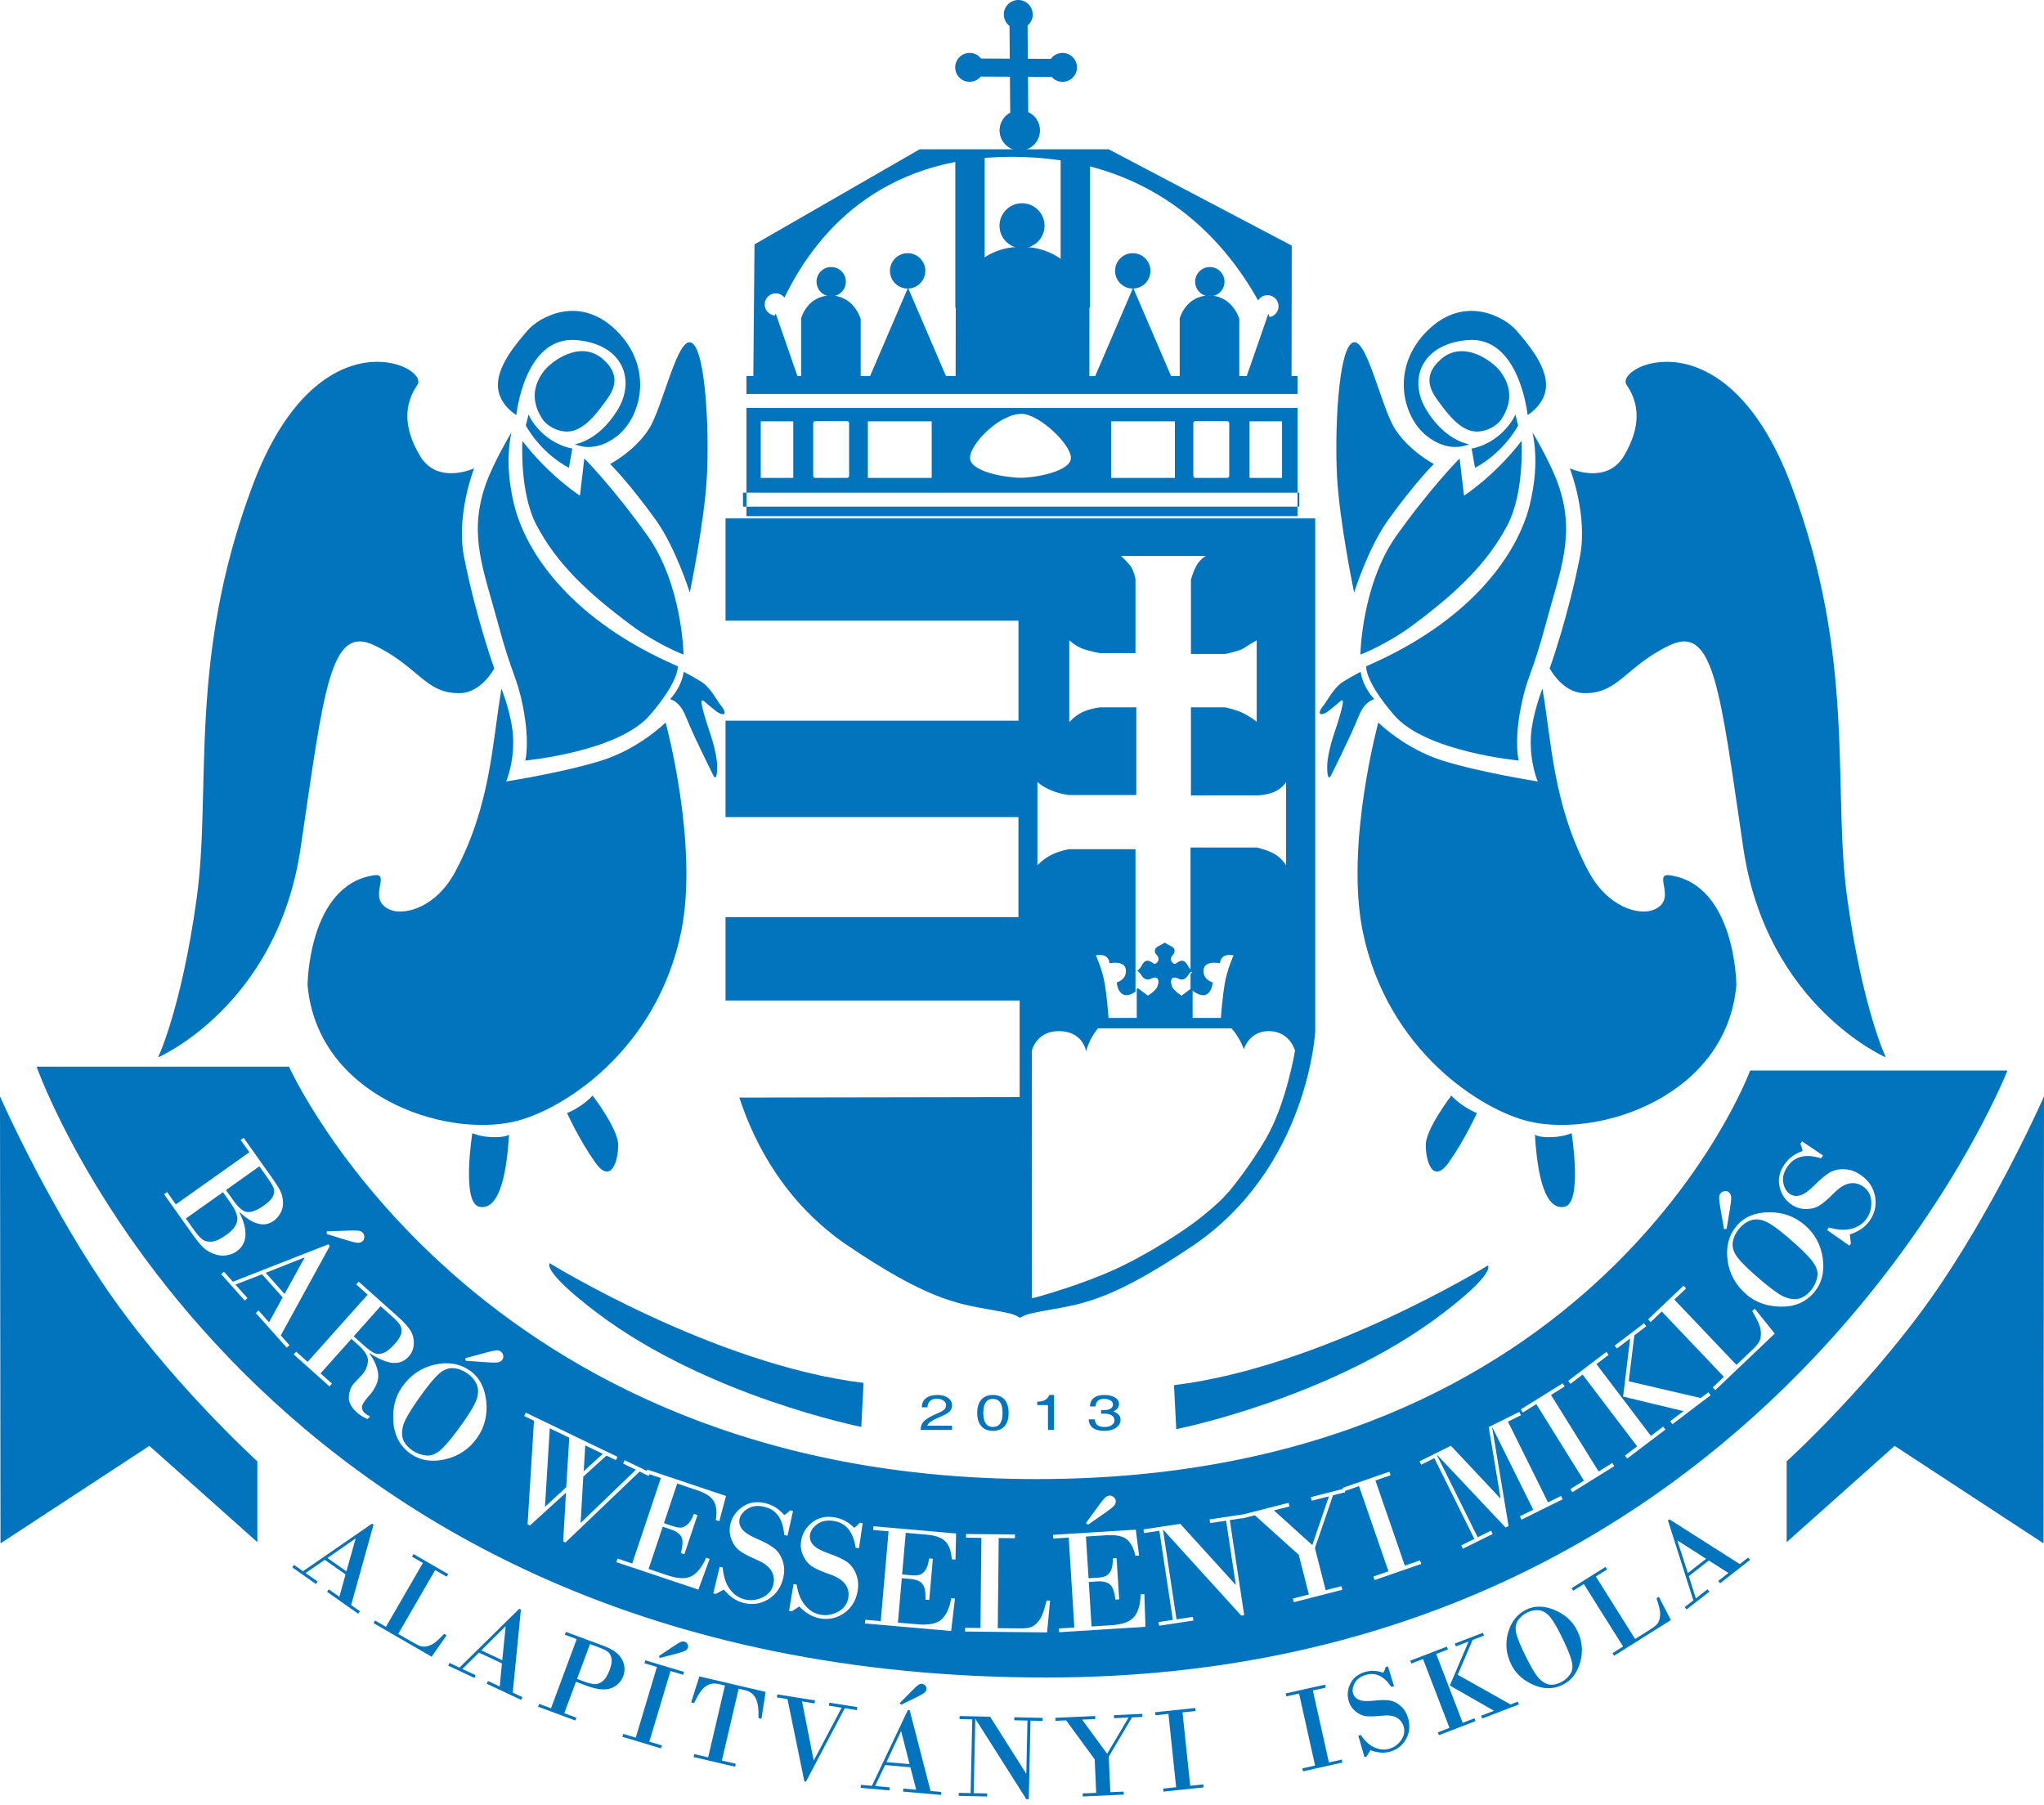<svg width="300" height="265" viewBox="0 0 300 265" fill="none" xmlns="http://www.w3.org/2000/svg">
<path d="M0 160.946C0 160.946 6.266 175.228 14.991 188.254C24.512 202.47 37.771 214.514 37.771 214.514V226.376L21.922 212.244L0.073 226.552L0 160.946Z" fill="#0274BE"/>
<path d="M300 160.946C300 160.946 293.736 175.228 285.009 188.254C275.488 202.47 262.229 214.514 262.229 214.514V226.376L278.078 212.244L299.925 226.552L300 160.946Z" fill="#0274BE"/>
<path fill-rule="evenodd" clip-rule="evenodd" d="M109.56 75.77H190.438V74.367H190.696V72.324H190.438V59.877H109.56V72.324H109.049V74.367H109.56V75.77ZM109.56 74.367V72.324H190.438V74.367H109.56ZM190.438 55.197V57.833H109.56V55.197H190.438ZM111.657 70.152H116.429V61.847H111.657V70.152ZM188.166 70.152H183.395V61.847H188.166V70.152ZM127.381 70.152H136.746V61.847H127.381V70.152ZM172.441 70.152H163.076V61.847H172.441V70.152ZM119.653 70.151C119.487 70.151 119.354 70.015 119.354 69.849V62.123C119.354 61.957 119.487 61.822 119.653 61.822H124.325C124.488 61.822 124.624 61.957 124.624 62.123V69.849C124.624 70.015 124.488 70.151 124.325 70.151H119.653ZM175.144 69.849C175.144 70.015 175.279 70.151 175.445 70.151H180.117C180.282 70.151 180.417 70.015 180.417 69.849V62.123C180.417 61.957 180.282 61.822 180.117 61.822H175.445C175.279 61.822 175.144 61.957 175.144 62.123V69.849ZM157.18 67.216C157.18 65.228 152.51 60.755 149.922 60.755C146.677 60.755 142.37 65.162 142.37 67.216C142.37 69.271 147.703 70.132 149.825 70.132C151.946 70.132 157.18 69.202 157.18 67.216Z" fill="#0274BE"/>
<path d="M113.847 55.456H110.565L112.205 50.729L113.847 46.001L115.489 50.729L117.127 55.456H113.847Z" fill="#0274BE"/>
<path d="M186.162 55.489H182.884L184.525 50.761L186.162 46.034L187.804 50.761L189.445 55.489H186.162Z" fill="#0274BE"/>
<path fill-rule="evenodd" clip-rule="evenodd" d="M110.74 35.873L110.565 55.489L170.078 55.402L111.347 55.354C111.347 55.354 111.885 51.427 113.969 46.31C113.931 46.313 113.893 46.314 113.855 46.314C112.959 46.314 112.233 45.588 112.233 44.689C112.233 43.791 112.959 43.066 113.855 43.066C114.373 43.066 114.836 43.309 115.134 43.688C119.603 34.424 129.047 23.019 148.456 23.019C168.822 23.019 179.432 34.752 184.652 44.097C184.938 43.637 185.448 43.331 186.031 43.331C186.927 43.331 187.657 44.057 187.657 44.955C187.657 45.852 186.927 46.578 186.031 46.578C186.002 46.578 185.974 46.578 185.946 46.576C188.236 51.283 189.094 54.938 189.192 55.374L189.564 55.373L189.591 36.05L162.724 21.916H134.982L110.74 35.873Z" fill="#0274BE"/>
<path d="M133.269 55.489H127.577L130.422 48.861L133.269 42.236L136.116 48.861L138.961 55.489H133.269Z" fill="#0274BE"/>
<path d="M124.147 41.35C124.147 42.541 123.183 43.504 121.997 43.504C120.804 43.504 119.84 42.541 119.84 41.35C119.84 40.162 120.804 39.197 121.997 39.197C123.183 39.197 124.147 40.162 124.147 41.35Z" fill="#0274BE"/>
<path d="M135.811 39.761C135.811 41.196 134.649 42.359 133.217 42.359C131.782 42.359 130.619 41.196 130.619 39.761C130.619 38.326 131.782 37.165 133.217 37.165C134.649 37.165 135.811 38.326 135.811 39.761Z" fill="#0274BE"/>
<path d="M166.311 55.489H160.619L163.467 48.861L166.311 42.236L169.158 48.861L172.003 55.489H166.311Z" fill="#0274BE"/>
<path d="M168.852 39.761C168.852 41.196 167.69 42.359 166.257 42.359C164.825 42.359 163.66 41.196 163.66 39.761C163.66 38.326 164.825 37.165 166.257 37.165C167.69 37.165 168.852 38.326 168.852 39.761Z" fill="#0274BE"/>
<path d="M117.578 55.398H126.323V46.828C126.323 46.828 125.352 43.384 121.906 43.384C118.46 43.384 117.578 46.741 117.578 46.741V55.398Z" fill="#0274BE"/>
<path d="M179.721 41.35C179.721 42.541 178.756 43.504 177.568 43.504C176.379 43.504 175.41 42.541 175.41 41.35C175.41 40.162 176.379 39.197 177.568 39.197C178.756 39.197 179.721 40.162 179.721 41.35Z" fill="#0274BE"/>
<path d="M173.148 55.398H181.896V46.828C181.896 46.828 180.923 43.384 177.478 43.384C174.032 43.384 173.148 46.741 173.148 46.741V55.398Z" fill="#0274BE"/>
<path d="M144.524 45.15H140.211V22.092H144.524V45.15Z" fill="#0274BE"/>
<path d="M159.984 45.15H155.671V22.092H159.984V45.15Z" fill="#0274BE"/>
<path d="M153.305 33.133C153.305 34.958 151.824 36.439 150.002 36.439C148.178 36.439 146.698 34.958 146.698 33.133C146.698 31.31 148.178 29.832 150.002 29.832C151.824 29.832 153.305 31.31 153.305 33.133Z" fill="#0274BE"/>
<path d="M140.256 55.503L159.889 55.489L159.898 43.474C159.898 43.474 157.421 36.226 149.911 36.226C142.404 36.226 140.283 43.383 140.283 43.383L140.256 55.503Z" fill="#0274BE"/>
<path d="M151.328 16.683C151.196 16.595 151.059 16.524 150.918 16.458L150.878 11.274L154.357 11.29C154.472 11.424 154.605 11.548 154.758 11.653C155.732 12.306 157.051 12.048 157.707 11.074C158.362 10.1 158.1 8.78 157.129 8.126C156.179 7.489 154.906 7.724 154.237 8.638L150.86 8.622L150.821 3.735C150.966 3.612 151.103 3.474 151.214 3.309C151.869 2.334 151.61 1.015 150.635 0.362C149.661 -0.295 148.342 -0.032 147.689 0.941C147.058 1.879 147.282 3.133 148.17 3.809L148.208 8.609L143.987 8.591C143.852 8.419 143.697 8.257 143.504 8.129C142.528 7.473 141.209 7.734 140.557 8.707C139.901 9.68 140.161 11.001 141.136 11.655C142.048 12.268 143.257 12.071 143.942 11.242L148.228 11.262L148.271 16.537C147.858 16.758 147.493 17.076 147.214 17.492C146.3 18.851 146.663 20.691 148.022 21.603C149.38 22.517 151.222 22.156 152.134 20.797C153.047 19.439 152.685 17.594 151.328 16.683Z" fill="#0274BE"/>
<path d="M200.52 97.801C200.52 97.801 200.215 99.89 204.635 105C209.284 110.384 222.904 111.641 222.904 111.641C222.904 111.641 222.191 109.136 223.218 103.823C224.1 99.282 224.857 99.172 226.913 91.462C228.969 83.749 231.371 78.437 228.627 70.897C227.442 67.635 224.922 63.466 224.922 63.466C225.779 67.407 225.184 71.449 224.512 74.152C222.702 81.432 215.826 91.194 200.52 97.801Z" fill="#0274BE"/>
<path d="M230.403 68.748C230.403 68.748 235.757 71.237 238.327 66.953C240.898 62.665 240.625 59.242 238.738 56.5C236.85 53.757 253.306 45.703 262.906 71.238C272.5 96.775 268.901 115.798 271.128 131.906C273.359 148.019 276.783 155.216 276.783 155.216C276.783 155.216 259.304 147.673 255.876 124.537C252.45 101.402 251.59 91.629 245.079 94.717C238.568 97.801 237.538 101.915 232.396 101.743C229.297 101.641 227.446 98.119 227.446 98.119C227.446 98.119 230.089 90.829 231.883 81.743C233.096 75.607 230.403 68.748 230.403 68.748Z" fill="#0274BE"/>
<path d="M245.08 128.48C254.762 129.882 254.849 144.591 254.849 144.591C253.438 160.771 234.966 167.041 224.512 164.64C217.49 163.029 203.57 154.221 200.006 136.707C197.412 123.96 202.296 106.058 202.296 106.058C202.296 106.058 206.178 109.939 211.83 111.682C217.513 113.438 225.7 114.709 225.7 114.709C225.7 114.709 224.512 112.026 224.681 108.256C224.833 104.984 226.389 101.077 226.389 101.077C227.761 109.133 227.941 118.024 233.082 127.796C235.99 133.318 240.566 134.297 242.509 133.621C246.461 132.245 242.429 128.096 245.08 128.48Z" fill="#0274BE"/>
<path d="M223.314 64.725C223.314 64.725 223.776 72.266 221.257 77.066C218.265 82.763 213.715 87.006 207.548 91.63C203.551 94.631 199.664 96.089 199.664 96.089C199.664 96.089 199.835 85.806 204.974 78.608C210.118 71.409 214.229 67.297 214.229 67.297L214.875 72.762C214.875 72.762 219.37 69.868 223.314 64.725Z" fill="#0274BE"/>
<path d="M210.437 68.112C210.437 68.112 206.787 66.193 204.728 62.937C202.672 59.683 200.52 49.13 198.464 50.33C196.405 51.527 195.893 63.184 196.234 69.868C196.578 76.55 198.744 86.979 198.744 86.979C198.744 86.979 200.816 80.397 203.737 76.33C207.678 70.845 210.437 68.112 210.437 68.112Z" fill="#0274BE"/>
<path d="M216.49 68.676L215.99 65.838C215.99 65.838 217.88 65.607 219.844 64.04C221.817 62.464 222.415 60.828 222.415 60.828L222.814 62.464C222.814 62.464 220.818 66.348 216.49 68.676Z" fill="#0274BE"/>
<path d="M220.264 61.689C220.264 61.689 219.229 63.094 217.139 63.335C214.586 63.628 212.514 60.781 211.357 59.238C210.199 57.698 208.467 55.385 211.488 52.729C214.835 49.786 219.141 53.103 220.189 54.5C222.188 57.162 221.677 59.631 220.264 61.689Z" fill="#0274BE"/>
<path d="M224.207 60.926C224.207 60.926 223.036 49.26 215.372 49.923C208.537 50.517 206.603 55.815 209.433 60.313C212.259 64.812 215.602 65.197 215.602 65.197C215.602 65.197 212.773 66.74 209.301 63.911C205.834 61.084 204.035 53.887 209.558 48.488C215.087 43.089 220.999 46.687 222.541 48.488C224.084 50.286 226.786 53.371 226.913 56.328C227.039 59.285 224.207 60.926 224.207 60.926Z" fill="#0274BE"/>
<path d="M213.008 160.827C213.008 160.827 209.306 165.661 209.264 168.007C209.218 170.352 210.275 173.964 212.64 170.626C215.004 167.287 216.765 163.387 216.765 163.387C216.765 163.387 214.734 162.638 213.008 160.827Z" fill="#0274BE"/>
<path d="M225.282 166.559C225.282 166.559 225.768 167.005 227.83 166.921C229.573 166.849 230.667 166.337 230.667 166.337C230.667 166.337 232.31 176.638 229.613 177.152C226.912 177.667 225.666 173.113 225.282 166.559Z" fill="#0274BE"/>
<path d="M99.473 97.801C99.473 97.801 99.773 99.89 95.359 105C90.707 110.384 77.089 111.641 77.089 111.641C77.089 111.641 77.799 109.136 76.772 103.823C75.891 99.282 75.135 99.172 73.079 91.462C71.022 83.749 68.621 78.437 71.365 70.897C72.551 67.635 75.069 63.466 75.069 63.466C74.211 67.407 74.805 71.449 75.476 74.152C77.286 81.432 84.165 91.194 99.473 97.801Z" fill="#0274BE"/>
<path d="M69.586 68.748C69.586 68.748 64.235 71.237 61.664 66.953C59.094 62.665 59.368 59.242 61.254 56.5C63.138 53.757 46.686 45.703 37.086 71.238C27.491 96.775 31.091 115.798 28.861 131.906C26.633 148.019 23.206 155.216 23.206 155.216C23.206 155.216 40.685 147.673 44.113 124.537C47.543 101.402 48.396 91.629 54.912 94.717C61.423 97.801 62.451 101.915 67.593 101.743C70.697 101.641 72.546 98.119 72.546 98.119C72.546 98.119 69.903 90.829 68.106 81.743C66.896 75.607 69.586 68.748 69.586 68.748Z" fill="#0274BE"/>
<path d="M54.913 128.48C45.228 129.882 45.141 144.591 45.141 144.591C46.554 160.771 65.023 167.041 75.476 164.64C82.5 163.029 96.422 154.221 99.987 136.707C102.577 123.96 97.694 106.058 97.694 106.058C97.694 106.058 93.812 109.939 88.16 111.682C82.479 113.438 74.292 114.709 74.292 114.709C74.292 114.709 75.476 112.026 75.307 108.256C75.159 104.984 73.6 101.077 73.6 101.077C72.229 109.133 72.049 118.024 66.909 127.796C64.003 133.318 59.424 134.297 57.483 133.621C53.529 132.245 57.562 128.096 54.913 128.48Z" fill="#0274BE"/>
<path d="M76.676 64.725C76.676 64.725 76.216 72.266 78.734 77.066C81.723 82.763 86.273 87.006 92.446 91.63C96.442 94.631 100.328 96.089 100.328 96.089C100.328 96.089 100.156 85.806 95.014 78.608C89.876 71.409 85.76 67.297 85.76 67.297L85.119 72.762C85.119 72.762 80.618 69.868 76.676 64.725Z" fill="#0274BE"/>
<path d="M89.555 68.112C89.555 68.112 93.204 66.193 95.26 62.937C97.316 59.683 99.472 49.13 101.529 50.33C103.586 51.527 104.099 63.184 103.755 69.868C103.413 76.55 101.245 86.979 101.245 86.979C101.245 86.979 99.174 80.397 96.254 76.33C92.312 70.845 89.555 68.112 89.555 68.112Z" fill="#0274BE"/>
<path d="M83.499 68.676L84.003 65.838C84.003 65.838 82.109 65.607 80.149 64.04C78.174 62.464 77.577 60.828 77.577 60.828L77.175 62.464C77.175 62.464 79.174 66.348 83.499 68.676Z" fill="#0274BE"/>
<path d="M79.728 61.689C79.728 61.689 80.764 63.094 82.851 63.335C85.406 63.628 87.479 60.781 88.633 59.238C89.79 57.698 91.524 55.385 88.504 52.729C85.156 49.786 80.848 53.103 79.802 54.5C77.804 57.162 78.311 59.631 79.728 61.689Z" fill="#0274BE"/>
<path d="M75.785 60.926C75.785 60.926 76.954 49.26 84.619 49.923C91.456 50.517 93.386 55.815 90.559 60.313C87.732 64.812 84.389 65.197 84.389 65.197C84.389 65.197 87.216 66.74 90.689 63.911C94.159 61.084 95.957 53.887 90.432 48.488C84.905 43.089 78.99 46.687 77.45 48.488C75.907 50.286 73.206 53.371 73.08 56.328C72.95 59.285 75.785 60.926 75.785 60.926Z" fill="#0274BE"/>
<path d="M86.984 160.827C86.984 160.827 90.686 165.661 90.729 168.007C90.771 170.352 89.716 173.964 87.352 170.626C84.987 167.287 83.226 163.387 83.226 163.387C83.226 163.387 85.258 162.638 86.984 160.827Z" fill="#0274BE"/>
<path d="M74.707 166.559C74.707 166.559 74.221 167.005 72.162 166.921C70.416 166.849 69.325 166.337 69.325 166.337C69.325 166.337 67.682 176.638 70.379 177.152C73.079 177.667 74.324 173.113 74.707 166.559Z" fill="#0274BE"/>
<path fill-rule="evenodd" clip-rule="evenodd" d="M193.036 76.099V151.415C193.036 151.415 192.027 171.437 174.985 182.922C163.614 190.582 159.257 191.353 154.342 192.222C153.442 192.382 152.524 192.544 151.54 192.753C150.366 193.001 149.684 193.445 149.684 193.445C149.684 193.445 149.155 193.001 147.986 192.753C147.002 192.544 146.083 192.382 145.183 192.223L145.182 192.223L145.182 192.222L145.182 192.222C140.265 191.353 135.906 190.582 124.536 182.922C115.228 176.648 110.703 167.828 108.513 161.115L149.655 161.042V146.875H106.486V134.623H149.476V119.945H106.486V105.792H149.482V91.114H106.486V76.099H193.036ZM162.706 149.407C162.624 148.357 162.432 146.123 162.16 144.493C161.794 142.291 160.838 140.234 160.838 140.234C160.838 140.234 161.866 140.012 162.38 140.456C162.893 140.894 162.821 141.407 162.821 141.407C162.821 141.407 165.097 140.894 165.242 142.362C165.392 143.831 163.922 144.197 163.922 144.197C163.922 144.197 163.922 145.446 164.804 145.96C165.403 146.31 166.205 145.878 166.657 145.566V124.656H156.882C156.882 124.656 155.464 124.909 154.393 125.445C153.025 126.127 152.265 127.023 152.265 127.023V114.757C152.265 114.757 152.77 115.364 154.165 115.972C155.561 116.578 156.882 116.7 156.882 116.7H166.78V103.828H161.496C161.496 103.828 159.947 103.995 158.763 104.586C157.666 105.137 156.94 106.013 156.94 106.013V93.991C156.94 93.991 157.914 94.888 158.945 95.251C159.98 95.614 161.438 95.874 161.438 95.874H166.657V85.004C166.657 85.004 166.416 83.79 165.99 83.183C165.566 82.574 164.533 81.604 164.533 81.604H176.98C176.98 81.604 176.113 82.089 175.569 83.09C175.086 83.973 174.794 85.125 174.794 85.125V95.995H179.835C179.835 95.995 181.959 95.57 182.568 95.143C183.175 94.719 184.448 93.991 184.448 93.991V105.953C184.448 105.953 183.901 105.453 182.629 104.768C181.494 104.162 179.775 103.828 179.775 103.828H174.794V116.761H184.448C184.448 116.761 185.725 116.761 186.941 116.276C188.156 115.791 188.762 114.817 188.762 114.817V127.023C188.762 127.023 188.184 126.038 187.136 125.4C186.135 124.788 184.509 124.412 184.509 124.412H174.734V142.541C174.861 142.67 174.965 142.753 174.965 142.753C174.965 142.753 174.865 142.833 174.734 142.965V145.417L174.891 145.299C174.891 145.299 176.213 146.475 177.095 145.96C177.974 145.446 177.974 144.197 177.974 144.197C177.974 144.197 176.506 143.831 176.652 142.362C176.799 140.894 179.073 141.407 179.073 141.407C179.073 141.407 179.003 140.894 179.515 140.456C180.028 140.012 181.055 140.234 181.055 140.234C181.055 140.234 180.101 142.291 179.737 144.493C179.456 146.165 179.262 148.473 179.185 149.486C181.842 151.511 182.549 154.022 182.549 154.022C182.549 154.022 183.332 151.36 186.206 151.36C189.339 151.36 190.072 154.233 190.072 154.233C190.072 154.233 188.819 161.859 185.892 166.979C183.387 171.358 180.377 174.901 180.377 174.901L180.212 175.081C179.261 176.123 178.758 176.673 176.421 178.575C173.952 180.582 168.497 184.135 163.396 186.445C159.139 188.371 153.771 189.947 152.769 190.24C151.764 190.533 151.465 190.563 151.465 190.563L151.441 154.233C151.441 154.233 152.096 151.36 155.386 151.36C158.991 151.36 159.408 154.336 159.408 154.336C159.408 154.336 159.981 151.552 162.706 149.407Z" fill="#0274BE"/>
<path d="M174.891 145.052L173.421 146.151C173.421 146.151 172.22 145.429 172.003 144.768C171.783 144.11 171.855 143.835 172.05 143.609C172.237 143.389 172.737 143.534 173.128 143.73C173.519 143.923 174.058 143.671 174.304 143.252C174.55 142.836 174.965 142.504 174.965 142.504C174.965 142.504 174.598 142.212 174.4 141.869C174.206 141.528 173.914 140.829 173.212 141.075C172.584 141.294 172.485 141.822 172.003 141.208C171.734 140.866 171.855 140.452 172.174 140.132C172.491 139.813 172.517 139.202 171.955 138.932C171.393 138.663 170.95 138.372 170.95 138.372H170.946C170.946 138.372 170.506 138.663 169.941 138.932C169.379 139.202 169.404 139.813 169.724 140.132C170.04 140.452 170.164 140.866 169.893 141.208C169.41 141.822 169.31 141.294 168.684 141.075C167.987 140.829 167.693 141.528 167.495 141.869C167.299 142.212 166.932 142.504 166.932 142.504C166.932 142.504 167.348 142.836 167.592 143.252C167.839 143.671 168.377 143.923 168.767 143.73C169.16 143.534 169.658 143.389 169.845 143.609C170.04 143.835 170.112 144.11 169.893 144.768C169.675 145.429 168.474 146.151 168.474 146.151L167.004 145.052C167.004 145.052 166.938 145.109 166.842 145.183V149.749H170.94H170.959H175.043V145.176C174.954 145.107 174.891 145.052 174.891 145.052Z" fill="#0274BE"/>
<path d="M182.499 150.954H159.22V149.422H182.499V150.954Z" fill="#0274BE"/>
<path d="M48.064 228.705L50.843 230.659L52.192 225.87L52.162 225.851L48.064 228.705ZM50.716 231.113L47.672 228.974L44.848 230.907L46.621 232.155L46.364 232.52L42.893 230.079L43.148 229.714L44.47 230.641L54.604 223.656L54.823 223.813L51.538 235.61L52.825 236.518L52.569 236.88L48.003 233.668L48.26 233.305L49.81 234.395L50.716 231.113Z" fill="#0274BE"/>
<path d="M63.868 230.475L58.445 239.844L60.724 241.16C61.162 241.414 61.523 241.581 61.815 241.662C62.105 241.741 62.443 241.728 62.835 241.617C63.226 241.507 63.588 241.316 63.923 241.044C64.259 240.775 64.681 240.372 65.19 239.839L65.545 240.045L63.35 243.196L54.825 238.264L55.05 237.879L56.645 238.804L62.069 229.434L60.472 228.509L60.694 228.122L65.776 231.064L65.554 231.448L63.868 230.475Z" fill="#0274BE"/>
<path d="M70.64 242.26L73.717 243.704L74.216 238.756L74.185 238.741L70.64 242.26ZM73.669 244.175L70.299 242.592L67.853 244.987L69.816 245.908L69.626 246.31L65.781 244.506L65.971 244.104L67.436 244.791L76.209 236.159L76.454 236.274L75.257 248.463L76.682 249.13L76.49 249.534L71.435 247.161L71.627 246.757L73.343 247.563L73.669 244.175Z" fill="#0274BE"/>
<path d="M86.593 241.338L84.693 246.448L85.75 246.841C86.299 247.045 86.777 247.169 87.177 247.212C87.579 247.257 87.985 247.127 88.398 246.828C88.809 246.528 89.172 245.959 89.483 245.124C89.757 244.386 89.844 243.802 89.74 243.37C89.637 242.936 89.441 242.621 89.153 242.424C88.866 242.228 88.488 242.044 88.02 241.869L86.593 241.338ZM84.535 246.875L82.82 251.485L84.597 252.146L84.445 252.563L78.972 250.529L79.127 250.112L80.872 250.762L84.644 240.613L82.899 239.962L83.055 239.546L88.715 241.65C89.992 242.125 90.847 242.768 91.286 243.576C91.72 244.383 91.786 245.203 91.476 246.033C91.159 246.885 90.567 247.475 89.7 247.809C88.833 248.144 87.642 248.028 86.123 247.467L84.535 246.875Z" fill="#0274BE"/>
<path d="M96.851 243.37L96.698 243.096L98.976 241.58C99.399 241.3 99.71 241.115 99.905 241.028C100.101 240.941 100.296 240.927 100.484 240.984C100.664 241.036 100.801 241.152 100.902 241.332C101 241.51 101.025 241.674 100.981 241.823C100.91 242.058 100.759 242.23 100.529 242.342C100.299 242.453 99.898 242.581 99.321 242.732L96.851 243.37ZM93.311 255.07L96.418 244.698L94.585 244.15L94.71 243.723L100.387 245.422L100.26 245.848L98.409 245.295L95.302 255.668L97.152 256.219L97.025 256.649L91.349 254.949L91.478 254.521L93.311 255.07Z" fill="#0274BE"/>
<path d="M102.646 246.086L112.37 248.355L111.762 252.306L111.327 252.203C111.366 250.842 111.22 249.863 110.899 249.259C110.576 248.659 110.056 248.274 109.341 248.108L108.414 247.89L105.952 258.433L107.994 258.91L107.894 259.343L101.793 257.918L101.896 257.486L103.938 257.962L106.399 247.42L105.47 247.205C104.755 247.034 104.12 247.151 103.563 247.547C103.008 247.943 102.446 248.759 101.875 249.996L101.441 249.896L102.646 246.086Z" fill="#0274BE"/>
<path d="M114.093 248.724L119.623 249.605L119.554 250.046L117.716 249.751L119.42 258.393L119.455 258.399L123.532 250.679L121.661 250.38L121.73 249.94L125.828 250.591L125.759 251.034L123.989 250.751L118.291 261.532L118.059 261.494L115.578 249.412L114.024 249.165L114.093 248.724Z" fill="#0274BE"/>
<path d="M132.252 250.247L132.046 250.009L133.972 248.067C134.332 247.705 134.599 247.465 134.773 247.339C134.947 247.215 135.131 247.161 135.33 247.179C135.515 247.196 135.677 247.281 135.808 247.433C135.938 247.589 136 247.746 135.985 247.904C135.964 248.148 135.852 248.345 135.647 248.501C135.444 248.655 135.076 248.863 134.545 249.127L132.252 250.247ZM130.111 258.664L133.499 258.964L132.268 254.146L132.234 254.141L130.111 258.664ZM133.615 259.421L129.908 259.092L128.434 262.181L130.592 262.372L130.553 262.817L126.322 262.442L126.361 262L127.971 262.141L133.246 251.02L133.515 251.042L136.58 262.902L138.147 263.04L138.108 263.484L132.545 262.993L132.585 262.548L134.475 262.716L133.615 259.421Z" fill="#0274BE"/>
<path d="M151.248 252.575L150.995 264.116L150.638 264.109L143.179 252.346H143.145L142.907 263.222L144.888 263.264L144.877 263.711L140.709 263.618L140.721 263.174L142.46 263.211L142.698 252.387L140.838 252.349L140.845 251.901L145.318 252L150.599 260.332H150.632L150.802 252.565L148.862 252.523L148.872 252.079L153.032 252.169L153.021 252.616L151.248 252.575Z" fill="#0274BE"/>
<path d="M154.891 252.163L160.736 251.897L160.759 252.344L158.83 252.43L162.495 257.444L165.639 252.121L163.517 252.22L163.496 251.773L167.643 251.584L167.663 252.028L166.142 252.1L162.732 257.86L162.967 263.078L164.915 262.994L164.935 263.436L158.927 263.708L158.91 263.262L160.891 263.174L160.669 258.259L156.473 252.537L154.912 252.607L154.891 252.163Z" fill="#0274BE"/>
<path d="M172.623 262.349L171.492 251.583L169.59 251.785L169.542 251.341L175.436 250.721L175.479 251.165L173.558 251.366L174.693 262.135L176.614 261.933L176.66 262.375L170.768 262.995L170.72 262.551L172.623 262.349Z" fill="#0274BE"/>
<path d="M193.015 259.166L190.663 248.599L188.795 249.016L188.698 248.581L194.481 247.292L194.576 247.731L192.692 248.148L195.047 258.715L196.93 258.295L197.027 258.729L191.243 260.017L191.148 259.583L193.015 259.166Z" fill="#0274BE"/>
<path d="M203.711 244.612L204.605 247.519L204.21 247.632C203.146 246.041 201.905 245.452 200.488 245.859C199.705 246.083 199.159 246.478 198.849 247.034C198.543 247.592 198.453 248.105 198.587 248.57C198.711 249 198.997 249.316 199.447 249.515C199.893 249.712 200.621 249.756 201.624 249.646C202.63 249.534 203.415 249.526 203.986 249.619C204.555 249.715 205.094 249.988 205.595 250.443C206.1 250.899 206.454 251.485 206.664 252.201C206.979 253.301 206.885 254.326 206.375 255.266C205.867 256.207 205.081 256.83 204.018 257.133C203.152 257.384 202.192 257.312 201.146 256.916L200.559 257.851L200.267 257.934L199.359 254.785L199.721 254.683C200.335 255.578 201.011 256.189 201.747 256.516C202.485 256.844 203.207 256.905 203.913 256.704C204.61 256.501 205.188 256.085 205.638 255.453C206.09 254.824 206.217 254.156 206.014 253.449C205.842 252.856 205.495 252.418 204.973 252.126C204.448 251.839 203.711 251.748 202.757 251.857C201.803 251.963 201.053 251.985 200.509 251.923C199.962 251.857 199.441 251.623 198.951 251.216C198.456 250.81 198.119 250.298 197.946 249.682C197.701 248.831 197.782 247.984 198.194 247.14C198.607 246.299 199.331 245.729 200.366 245.43C201.232 245.178 202.122 245.223 203.031 245.554C203.181 245.298 203.294 245.019 203.369 244.712L203.711 244.612Z" fill="#0274BE"/>
<path d="M213.526 241.26L217.651 239.675L217.811 240.092L216.138 240.735L213.95 245.845L221.697 250.195L222.764 249.785L222.926 250.2L217.549 252.267L217.388 251.851L219.273 251.127L212.793 247.421L215.545 240.962L213.685 241.678L213.526 241.26ZM212.741 253.637L208.856 243.532L207.146 244.193L206.982 243.776L212.359 241.71L212.518 242.124L210.796 242.788L214.683 252.893L216.403 252.229L216.561 252.646L211.19 254.714L211.03 254.298L212.741 253.637Z" fill="#0274BE"/>
<path d="M224.127 236.72C223.553 237.009 223.107 237.397 222.78 237.887C222.457 238.377 222.372 238.99 222.533 239.723C222.694 240.458 223.181 241.633 223.989 243.256C224.547 244.377 225.04 245.245 225.467 245.866C225.893 246.488 226.407 246.921 227.01 247.166C227.611 247.415 228.321 247.334 229.14 246.926C229.639 246.677 230.076 246.295 230.445 245.776C230.816 245.259 230.885 244.574 230.649 243.716C230.414 242.862 229.894 241.624 229.088 240.008C228.358 238.545 227.757 237.578 227.287 237.116C226.82 236.654 226.316 236.403 225.77 236.365C225.229 236.327 224.682 236.447 224.127 236.72ZM229.37 247.31C228.014 247.986 226.579 247.992 225.068 247.325C223.553 246.663 222.475 245.682 221.831 244.388C221.056 242.839 220.893 241.264 221.338 239.671C221.783 238.08 222.663 236.954 223.978 236.301C225.211 235.683 226.598 235.688 228.134 236.317C229.671 236.943 230.792 237.966 231.499 239.382C232.226 240.841 232.374 242.369 231.942 243.962C231.508 245.555 230.652 246.671 229.37 247.31Z" fill="#0274BE"/>
<path d="M234.226 231.42L239.985 240.588L242.213 239.19C242.641 238.919 242.96 238.674 243.167 238.454C243.371 238.238 243.518 237.928 243.602 237.532C243.687 237.133 243.687 236.723 243.602 236.302C243.521 235.881 243.361 235.318 243.129 234.621L243.476 234.401L245.237 237.813L236.9 243.052L236.663 242.673L238.224 241.691L232.465 232.528L230.906 233.507L230.668 233.131L235.641 230.007L235.875 230.384L234.226 231.42Z" fill="#0274BE"/>
<path d="M247.727 230.909L250.408 228.821L246.218 226.138L246.191 226.159L247.727 230.909ZM250.805 229.073L247.873 231.365L248.9 234.629L250.61 233.295L250.882 233.648L247.536 236.261L247.262 235.91L248.535 234.915L244.802 223.186L245.016 223.02L255.348 229.596L256.586 228.631L256.861 228.982L252.459 232.416L252.188 232.065L253.68 230.897L250.805 229.073Z" fill="#0274BE"/>
<path d="M139.733 206.282C139.733 206.659 139.606 206.97 139.352 207.213C139.099 207.456 138.62 207.724 137.918 208.019C137.158 208.336 136.641 208.629 136.36 208.894C136.248 209.005 136.152 209.133 136.076 209.277H139.733V209.9H135.124V209.897C135.124 209.362 135.299 208.919 135.653 208.577C136.004 208.233 136.665 207.859 137.634 207.453C138.105 207.252 138.425 207.07 138.596 206.904C138.768 206.736 138.852 206.523 138.852 206.261C138.852 205.986 138.727 205.765 138.47 205.59C138.215 205.416 137.888 205.331 137.489 205.331C137.069 205.331 136.744 205.44 136.503 205.657C136.266 205.875 136.139 206.185 136.122 206.584H135.306C135.294 206.017 135.491 205.575 135.898 205.255C136.308 204.932 136.876 204.772 137.605 204.772C138.229 204.772 138.739 204.911 139.138 205.194C139.534 205.475 139.733 205.837 139.733 206.282Z" fill="#0274BE"/>
<path d="M146.799 208.95C147.034 208.609 147.151 208.094 147.148 207.405C147.151 206.719 147.034 206.206 146.799 205.863C146.56 205.519 146.204 205.346 145.73 205.346C145.261 205.346 144.909 205.519 144.673 205.863C144.442 206.206 144.322 206.719 144.32 207.405C144.322 208.094 144.442 208.609 144.673 208.95C144.909 209.292 145.261 209.461 145.73 209.461C146.204 209.461 146.56 209.292 146.799 208.95ZM144.029 209.355C143.628 208.899 143.426 208.249 143.426 207.405C143.426 206.564 143.628 205.917 144.029 205.456C144.428 205.001 144.996 204.771 145.73 204.771C146.473 204.771 147.044 205.001 147.444 205.456C147.843 205.917 148.04 206.564 148.04 207.405C148.04 208.249 147.843 208.899 147.444 209.355C147.044 209.811 146.473 210.039 145.73 210.039C144.996 210.039 144.428 209.811 144.029 209.355Z" fill="#0274BE"/>
<path d="M153.812 206.259H152.237V205.746C152.702 205.754 153.077 205.677 153.369 205.52C153.661 205.357 153.878 205.11 154.017 204.771H154.705V209.901H154.26H153.812V206.259Z" fill="#0274BE"/>
<path d="M163.353 206.167C163.353 205.923 163.232 205.726 162.991 205.572C162.749 205.418 162.44 205.342 162.064 205.342C161.665 205.342 161.359 205.434 161.148 205.621C160.935 205.806 160.819 206.083 160.798 206.457H159.979C159.979 205.919 160.164 205.503 160.533 205.21C160.902 204.919 161.425 204.771 162.1 204.771C162.74 204.771 163.256 204.893 163.646 205.136C164.037 205.379 164.233 205.702 164.233 206.1C164.233 206.496 164.034 206.816 163.644 207.062C163.569 207.109 163.489 207.152 163.401 207.19C163.562 207.245 163.704 207.311 163.831 207.384C164.252 207.637 164.461 207.976 164.461 208.405C164.461 208.884 164.244 209.277 163.808 209.58C163.372 209.887 162.809 210.039 162.124 210.039C161.372 210.039 160.8 209.9 160.418 209.622C160.036 209.349 159.826 208.925 159.792 208.355H160.671C160.719 208.754 160.857 209.039 161.087 209.211C161.317 209.381 161.671 209.47 162.151 209.47C162.565 209.47 162.905 209.378 163.17 209.197C163.435 209.015 163.569 208.781 163.569 208.496C163.569 208.197 163.441 207.961 163.187 207.783C162.969 207.634 162.688 207.548 162.344 207.527C162.185 207.522 162.034 207.517 161.893 207.517C161.752 207.517 161.656 207.522 161.61 207.532V206.973C161.679 206.983 161.783 206.991 161.928 206.991C162.072 206.991 162.215 206.983 162.353 206.967C162.623 206.943 162.843 206.874 163.014 206.767C163.239 206.623 163.353 206.423 163.353 206.167Z" fill="#0274BE"/>
<path d="M126.745 202.999L126.415 209.459C126.415 209.459 103.88 204.986 87.642 192.725C79.34 186.453 80.684 185.434 80.684 185.434C80.684 185.434 104.874 200.345 126.745 202.999Z" fill="#0274BE"/>
<path d="M172.309 203.329L172.639 209.789C172.639 209.789 195.175 205.316 211.411 193.055C219.715 186.786 218.373 185.767 218.373 185.767C218.373 185.767 194.181 200.678 172.309 203.329Z" fill="#0274BE"/>
<path d="M101.071 106.173C100.531 104.906 100.376 104.378 99.789 103.639C99.147 102.837 98.347 102.623 98.347 102.623C98.347 102.623 99.975 101.024 100.35 98.622C100.35 98.622 101.308 99.088 102.826 100.009C104.342 100.931 105.199 102.843 105.857 103.632C106.517 104.424 106.517 104.951 105.922 104.819C105.33 104.686 104.673 104.03 104.079 103.567C103.487 103.105 103.024 102.513 102.958 102.974C102.893 103.436 103.619 105.874 104.145 107.388C104.673 108.904 105.058 110.493 105.199 111.606C105.339 112.739 105.265 114.967 104.673 113.781C104.673 113.781 102.192 108.814 101.071 106.173Z" fill="#0274BE"/>
<path d="M198.981 106.173C199.521 104.906 199.674 104.378 200.264 103.639C200.905 102.837 201.707 102.623 201.707 102.623C201.707 102.623 200.079 101.024 199.703 98.622C199.703 98.622 198.741 99.088 197.228 100.009C195.711 100.931 194.855 102.843 194.195 103.632C193.537 104.424 193.537 104.951 194.132 104.819C194.724 104.686 195.38 104.03 195.975 103.567C196.567 103.105 197.029 102.513 197.095 102.974C197.159 103.436 196.434 105.874 195.909 107.388C195.38 108.904 194.994 110.493 194.855 111.606C194.712 112.739 194.788 114.967 195.38 113.781C195.38 113.781 197.861 108.814 198.981 106.173Z" fill="#0274BE"/>
<path fill-rule="evenodd" clip-rule="evenodd" d="M5.369 156.577H42.419C42.419 156.577 69.493 217.119 152.141 217.119C234.787 217.119 256.872 157.147 256.872 157.147H294.635C294.635 157.147 259.723 246.247 153.564 246.247C36.72 246.247 5.369 156.577 5.369 156.577ZM39.335 172.998L38.067 171.211L33.165 174.691L34.301 176.293C35.074 177.38 35.777 177.924 36.415 177.925C37.052 177.925 37.829 177.604 38.738 176.956C39.454 176.45 39.903 175.979 40.088 175.553C40.274 175.126 40.295 174.732 40.15 174.378C40.006 174.022 39.734 173.559 39.335 172.998ZM33.846 176.594L32.721 175.008L27.277 178.87L28.441 180.507C28.871 181.116 29.263 181.57 29.614 181.867C29.965 182.165 30.433 182.297 31.018 182.266C31.604 182.236 32.327 181.912 33.192 181.298C34.114 180.645 34.654 179.972 34.802 179.285C34.952 178.6 34.633 177.7 33.846 176.594ZM25.806 176.798L36.599 169.141L35.316 167.336L35.76 167.022L40.043 173.058C40.514 173.719 40.876 174.301 41.132 174.801C41.386 175.303 41.524 175.858 41.541 176.474C41.558 177.088 41.428 177.634 41.148 178.107C40.867 178.581 40.546 178.949 40.181 179.206C38.794 180.192 37.13 179.772 35.186 177.946L35.141 177.977C36.46 180.657 36.312 182.566 34.706 183.709C34.31 183.99 33.818 184.177 33.229 184.273C32.637 184.369 32.013 184.297 31.36 184.053C30.708 183.808 30.169 183.47 29.741 183.034C29.315 182.6 28.84 182.01 28.312 181.267L24.084 175.311L24.528 174.994L25.806 176.798ZM47.965 180.757L47.95 181.14L50.93 182.062C51.622 182.272 52.125 182.396 52.437 182.429C52.748 182.462 53.016 182.379 53.237 182.179C53.382 182.051 53.46 181.862 53.47 181.614C53.482 181.366 53.415 181.156 53.261 180.985C53.1 180.805 52.888 180.698 52.63 180.661C52.37 180.627 51.929 180.62 51.305 180.637L47.965 180.757ZM41.764 189.947L38.999 186.844L44.673 184.59L44.702 184.623L41.764 189.947ZM38.458 187.055L41.486 190.452L39.489 194.103L37.948 192.374L37.542 192.738L42.081 197.829L42.488 197.467L41.209 196.031L48.407 182.908L48.188 182.66L34.182 188.149L32.867 186.673L32.46 187.037L35.913 190.91L36.321 190.549L34.558 188.569L38.458 187.055ZM55.859 191.741L51.911 196.16L53.343 197.441C53.959 197.992 54.467 198.368 54.863 198.578C55.261 198.784 55.712 198.8 56.215 198.625C56.72 198.452 57.312 197.984 57.991 197.224C58.547 196.604 58.852 196.061 58.913 195.599C58.971 195.137 58.892 194.749 58.673 194.434C58.453 194.119 58.118 193.759 57.666 193.354L55.859 191.741ZM45.148 199.915L53.963 190.047L52.283 188.544L52.648 188.14L58.501 193.368C59.265 194.053 59.833 194.678 60.205 195.25C60.579 195.822 60.755 196.476 60.739 197.211C60.724 197.944 60.472 198.583 59.988 199.124C59.386 199.798 58.635 200.112 57.742 200.067C56.847 200.023 55.684 199.549 54.252 198.653L54.217 198.694C54.951 199.665 55.38 200.656 55.5 201.672C55.618 202.687 55.143 203.797 54.065 205.001C53.446 205.69 53.133 206.206 53.123 206.544C53.111 206.882 53.248 207.181 53.536 207.439C53.721 207.601 53.977 207.766 54.304 207.922L53.956 208.313C53.35 208.058 52.833 207.739 52.405 207.356C51.528 206.573 51.129 205.779 51.203 204.967C51.279 204.155 51.531 203.518 51.958 203.061L53.2 201.738C53.621 201.265 53.887 200.664 53.999 199.934C54.109 199.211 53.634 198.374 52.571 197.421L51.575 196.535L47.044 201.609L48.724 203.108L48.361 203.514L43.106 198.817L43.468 198.409L45.148 199.915ZM68.293 199.376L68.365 199.753L71.478 199.975C72.2 200.025 72.717 200.031 73.027 199.993C73.339 199.955 73.578 199.814 73.75 199.569C73.862 199.412 73.895 199.211 73.852 198.965C73.806 198.72 73.69 198.533 73.505 198.4C73.306 198.262 73.076 198.202 72.816 198.228C72.554 198.254 72.124 198.344 71.523 198.503L68.293 199.376ZM66.575 200.837C67.293 200.899 67.969 201.163 68.608 201.611C69.226 202.046 69.67 202.568 69.944 203.175C70.216 203.782 70.24 204.473 70.011 205.244C69.784 206.015 69.095 207.218 67.94 208.853C66.666 210.656 65.638 211.931 64.853 212.679C64.068 213.428 63.289 213.753 62.518 213.652C61.748 213.552 61.083 213.307 60.525 212.913C59.611 212.265 59.114 211.549 59.031 210.76C58.947 209.968 59.119 209.163 59.54 208.344C59.96 207.527 60.613 206.494 61.495 205.243C62.772 203.433 63.76 202.229 64.457 201.632C65.152 201.034 65.861 200.771 66.575 200.837ZM57.738 208.76C57.895 210.771 58.734 212.313 60.245 213.381C61.677 214.392 63.373 214.667 65.339 214.213C67.303 213.759 68.863 212.715 70.011 211.087C71.129 209.504 71.578 207.707 71.364 205.688C71.151 203.673 70.355 202.176 68.975 201.203C67.51 200.169 65.792 199.872 63.82 200.313C61.847 200.758 60.248 201.842 59.024 203.577C58.007 205.016 57.578 206.745 57.738 208.76ZM85.898 212.17L85.673 215.961L88.477 213.409L85.898 212.17ZM79.985 221.185L83.109 218.306L83.552 211.038L80.692 209.666L79.985 221.185ZM85.609 216.76L85.216 223.561L93.328 215.745L91.45 214.842L91.688 214.35L94.947 215.921L95.013 215.724L106.558 219.595L105.574 223.297L105.058 223.123C105.251 221.967 105.155 221.051 104.773 220.383C104.387 219.712 103.557 219.164 102.28 218.737L99.395 217.769L97.445 223.591L98.668 224.001C99.102 224.146 99.483 224.228 99.81 224.243C100.138 224.259 100.486 224.122 100.848 223.832C101.213 223.541 101.546 223.007 101.842 222.228L102.371 222.404L100.443 228.154L99.917 227.981C100.228 226.867 100.259 226.075 100.009 225.606C99.758 225.135 99.253 224.772 98.498 224.518L97.272 224.108L95.192 230.312L97.955 231.24C99.522 231.766 100.717 231.801 101.54 231.345C102.365 230.889 103.065 229.996 103.639 228.663L104.158 228.837L102.5 233.339L90.462 229.305L90.637 228.785L92.791 229.51L96.995 216.964L95.323 216.403L95.206 216.649L93.875 216.01L82.994 226.428L82.658 226.267L83.071 219.107L77.789 223.924L77.434 223.753L78.376 208.551L76.93 207.853L77.168 207.364L90.628 213.844L90.393 214.33L89.009 213.667L85.609 216.76ZM116.392 221.81L115.586 225.437L115.097 225.322C114.925 222.988 113.964 221.611 112.215 221.189C111.245 220.957 110.428 221.044 109.763 221.45C109.096 221.856 108.694 222.349 108.556 222.924C108.428 223.458 108.541 223.963 108.899 224.444C109.255 224.926 110.002 225.412 111.137 225.899C112.27 226.39 113.112 226.855 113.659 227.299C114.209 227.741 114.613 228.356 114.876 229.142C115.136 229.933 115.16 230.767 114.949 231.655C114.619 233.019 113.903 234.048 112.795 234.739C111.686 235.435 110.476 235.622 109.159 235.305C108.087 235.047 107.114 234.39 106.239 233.339L105.054 233.976L104.692 233.887L105.626 229.996L106.073 230.102C106.187 231.425 106.535 232.485 107.121 233.279C107.706 234.071 108.435 234.571 109.307 234.782C110.174 234.988 111.035 234.892 111.898 234.496C112.759 234.1 113.293 233.466 113.504 232.594C113.678 231.859 113.578 231.181 113.197 230.56C112.814 229.936 112.085 229.393 111.007 228.934C109.926 228.474 109.114 228.044 108.576 227.648C108.033 227.248 107.625 226.684 107.344 225.954C107.067 225.226 107.02 224.48 107.202 223.718C107.456 222.665 108.054 221.818 109.002 221.168C109.947 220.523 111.059 220.354 112.34 220.661C113.414 220.916 114.334 221.498 115.097 222.399C115.411 222.217 115.7 221.987 115.966 221.708L116.392 221.81ZM126.074 227.266L126.616 223.59L126.184 223.518C125.939 223.818 125.667 224.069 125.368 224.269C124.541 223.427 123.583 222.915 122.493 222.735C121.193 222.516 120.098 222.769 119.198 223.483C118.299 224.196 117.764 225.087 117.586 226.152C117.456 226.927 117.559 227.669 117.891 228.376C118.22 229.081 118.67 229.615 119.238 229.972C119.806 230.331 120.646 230.702 121.756 231.082C122.863 231.465 123.632 231.954 124.058 232.545C124.48 233.14 124.634 233.809 124.509 234.553C124.361 235.437 123.876 236.11 123.043 236.569C122.213 237.028 121.36 237.183 120.482 237.035C119.597 236.891 118.833 236.443 118.194 235.693C117.552 234.945 117.127 233.915 116.918 232.604L116.466 232.528L115.81 236.48L116.181 236.54L117.317 235.82C118.265 236.805 119.283 237.389 120.371 237.569C121.706 237.79 122.901 237.516 123.955 236.745C125.012 235.975 125.653 234.897 125.881 233.513C126.031 232.614 125.946 231.782 125.63 231.017C125.313 230.249 124.867 229.663 124.287 229.26C123.708 228.857 122.834 228.455 121.669 228.049C120.501 227.642 119.721 227.209 119.334 226.755C118.942 226.302 118.791 225.804 118.881 225.266C118.979 224.681 119.344 224.164 119.978 223.709C120.612 223.255 121.421 223.107 122.403 223.27C124.182 223.566 125.239 224.873 125.577 227.185L126.074 227.266ZM132.939 225.005L132.405 231.122L133.692 231.233C134.147 231.275 134.534 231.261 134.857 231.2C135.183 231.141 135.487 230.926 135.772 230.559C136.056 230.191 136.255 229.591 136.364 228.765L136.916 228.814L136.388 234.858L135.835 234.807C135.877 233.657 135.724 232.879 135.367 232.48C135.013 232.081 134.44 231.846 133.644 231.777L132.357 231.664L131.788 238.185L134.691 238.437C136.337 238.584 137.508 238.339 138.203 237.702C138.898 237.065 139.368 236.034 139.613 234.605L140.159 234.653L139.601 239.417L126.951 238.308L126.999 237.768L129.266 237.965L130.418 224.782L128.153 224.587L128.201 224.041L140.328 225.104L140.241 228.933L139.695 228.886C139.613 227.714 139.308 226.85 138.776 226.285C138.248 225.727 137.312 225.386 135.972 225.27L132.939 225.005ZM146.444 239.002L146.582 225.77L148.962 225.799L148.968 225.253L141.794 225.179L141.789 225.721L144.039 225.746L143.903 238.977L141.649 238.953L141.644 239.497L153.679 239.623L154.123 234.951L153.621 234.945C153.399 235.817 153.19 236.5 152.996 236.987C152.801 237.478 152.531 237.899 152.185 238.25C151.833 238.602 151.481 238.825 151.124 238.911C150.768 239.002 150.278 239.043 149.658 239.035L146.444 239.002ZM159.68 223.819L159.387 223.569L161.356 220.865C161.725 220.365 162.003 220.024 162.19 219.842C162.377 219.657 162.595 219.556 162.835 219.543C163.062 219.527 163.272 219.604 163.46 219.764C163.649 219.928 163.75 220.105 163.761 220.298C163.778 220.597 163.681 220.858 163.463 221.083C163.244 221.306 162.838 221.627 162.244 222.039L159.68 223.819ZM159.383 225.549L159.769 231.677L161.057 231.595C161.512 231.566 161.895 231.5 162.204 231.388C162.516 231.281 162.782 231.023 163.013 230.617C163.239 230.21 163.347 229.589 163.33 228.757L163.881 228.722L164.263 234.776L163.706 234.81C163.578 233.663 163.308 232.919 162.899 232.578C162.49 232.234 161.887 232.089 161.092 232.139L159.801 232.218L160.209 238.753L163.12 238.57C164.769 238.469 165.887 238.05 166.481 237.314C167.073 236.584 167.386 235.492 167.414 234.042L167.96 234.01L168.12 238.804L155.446 239.599L155.417 239.055L157.686 238.911L156.856 225.707L154.585 225.847L154.552 225.306L166.701 224.543L167.185 228.344L166.643 228.379C166.388 227.232 165.953 226.42 165.347 225.943C164.738 225.471 163.763 225.275 162.421 225.358L159.383 225.549ZM182.609 237.091L180.495 223.142L182.32 222.867L182.328 222.901L184.177 222.429L190.621 228.236L192.108 234.06L189.76 234.66L189.895 235.189L197.013 233.371L196.878 232.842L194.571 233.431L192.991 227.243L195.645 219.5L197.443 219.043L197.399 218.867L199.466 218.153L203.788 230.656L201.58 231.42L201.756 231.939L208.6 229.572L208.422 229.057L206.19 229.828L201.87 217.323L204.101 216.552L203.924 216.036L197.079 218.402L197.133 218.561L192.394 219.769L192.529 220.295L195.045 219.654L192.604 226.802L186.975 221.714L189.261 221.132L189.126 220.604L182.56 222.282L182.559 222.281L177.532 223.042L177.616 223.577L179.955 223.225L181.378 232.61L181.336 232.618L173.234 223.691L167.831 224.507L167.908 225.047L170.158 224.705L172.139 237.789L170.039 238.107L170.121 238.644L175.158 237.885L175.075 237.345L172.679 237.71L170.689 224.561L170.728 224.555L182.176 237.155L182.609 237.091ZM208.349 214.511L212.954 212.231L220.195 219.94L220.233 219.921L218.502 209.481L222.989 207.256L223.232 207.741L221.326 208.688L227.203 220.54L229.107 219.597L229.348 220.083L223.313 223.078L223.07 222.588L225.034 221.617L219.046 209.545L219.007 209.562L221.418 224.017L220.977 224.234L210.93 213.565L210.895 213.584L216.881 225.66L218.842 224.688L219.083 225.175L214.712 227.341L214.47 226.855L216.394 225.902L210.516 214.046L208.593 215L208.349 214.511ZM225.485 206.114L232.474 217.348L230.49 218.584L230.776 219.046L236.925 215.219L236.636 214.757L234.633 216.004L227.644 204.771L229.647 203.524L229.36 203.061L223.211 206.885L223.498 207.347L225.485 206.114ZM236.986 197.521L241.291 194.254L241.621 194.685L239.876 196.012L239.046 202.755L249.622 205.223L250.738 204.377L251.065 204.811L245.46 209.067L245.131 208.632L247.096 207.141L238.227 205.002L239.255 196.482L237.315 197.954L236.986 197.521ZM240.283 212.316L232.281 201.777L230.496 203.136L230.165 202.7L235.771 198.445L236.101 198.878L234.307 200.24L242.307 210.777L244.104 209.414L244.431 209.85L238.828 214.106L238.499 213.67L240.283 212.316ZM254.857 200.357L245.743 190.765L247.471 189.124L247.096 188.73L241.893 193.672L242.268 194.067L243.9 192.514L253.015 202.107L251.382 203.659L251.758 204.056L260.482 195.764L257.546 192.101L257.181 192.446C257.632 193.227 257.956 193.862 258.158 194.35C258.358 194.836 258.456 195.327 258.454 195.821C258.448 196.317 258.346 196.723 258.152 197.033C257.959 197.346 257.636 197.717 257.187 198.141L254.857 200.357ZM255.29 180.317C254.783 180.912 254.46 181.562 254.328 182.272C254.197 182.978 254.394 183.704 254.925 184.455C255.456 185.203 256.56 186.298 258.244 187.739C259.407 188.735 260.376 189.479 261.15 189.974C261.928 190.47 262.713 190.711 263.508 190.703C264.301 190.694 265.062 190.267 265.788 189.419C266.232 188.9 266.541 188.26 266.711 187.503C266.883 186.745 266.631 185.939 265.96 185.088C265.289 184.235 264.115 183.092 262.437 181.656C260.918 180.355 259.784 179.555 259.036 179.258C258.289 178.96 257.603 178.918 256.97 179.134C256.341 179.348 255.782 179.745 255.29 180.317ZM266.229 189.74C265.027 191.147 263.416 191.834 261.397 191.806C259.377 191.779 257.697 191.19 256.354 190.042C254.742 188.663 253.809 186.971 253.554 184.967C253.297 182.963 253.751 181.279 254.917 179.913C256.017 178.633 257.577 177.979 259.607 177.953C261.635 177.929 263.384 178.544 264.855 179.803C266.369 181.1 267.259 182.748 267.533 184.747C267.802 186.745 267.368 188.41 266.229 189.74ZM253.416 180.386L253.032 180.423L252.467 177.127C252.364 176.514 252.315 176.075 252.315 175.815C252.315 175.553 252.39 175.327 252.55 175.144C252.697 174.972 252.896 174.875 253.145 174.852C253.392 174.831 253.588 174.882 253.736 175.007C253.964 175.2 254.08 175.454 254.089 175.767C254.098 176.081 254.044 176.593 253.929 177.309L253.416 180.386ZM267.57 169.619L264.488 167.54L264.24 167.898C264.403 168.247 264.512 168.601 264.562 168.961C263.445 169.34 262.57 169.984 261.934 170.886C261.179 171.967 260.932 173.065 261.184 174.181C261.441 175.3 262.012 176.169 262.897 176.789C263.539 177.237 264.25 177.469 265.033 177.477C265.811 177.484 266.489 177.309 267.055 176.951C267.625 176.593 268.32 175.996 269.144 175.159C269.969 174.326 270.741 173.847 271.458 173.718C272.177 173.592 272.846 173.744 273.464 174.179C274.199 174.691 274.592 175.424 274.649 176.371C274.701 177.318 274.474 178.154 273.964 178.882C273.448 179.615 272.714 180.111 271.763 180.368C270.811 180.62 269.698 180.558 268.425 180.18L268.16 180.555L271.441 182.852L271.657 182.546L271.496 181.209C272.797 180.782 273.762 180.117 274.397 179.213C275.175 178.104 275.441 176.906 275.204 175.624C274.963 174.339 274.27 173.296 273.121 172.492C272.376 171.968 271.588 171.682 270.758 171.637C269.928 171.592 269.21 171.743 268.597 172.091C267.983 172.439 267.242 173.05 266.369 173.927C265.5 174.804 264.775 175.321 264.197 175.476C263.618 175.632 263.104 175.553 262.657 175.238C262.172 174.898 261.862 174.344 261.727 173.576C261.592 172.808 261.809 172.016 262.382 171.199C263.415 169.723 265.047 169.333 267.282 170.03L267.57 169.619Z" fill="#0274BE"/>
</svg>
